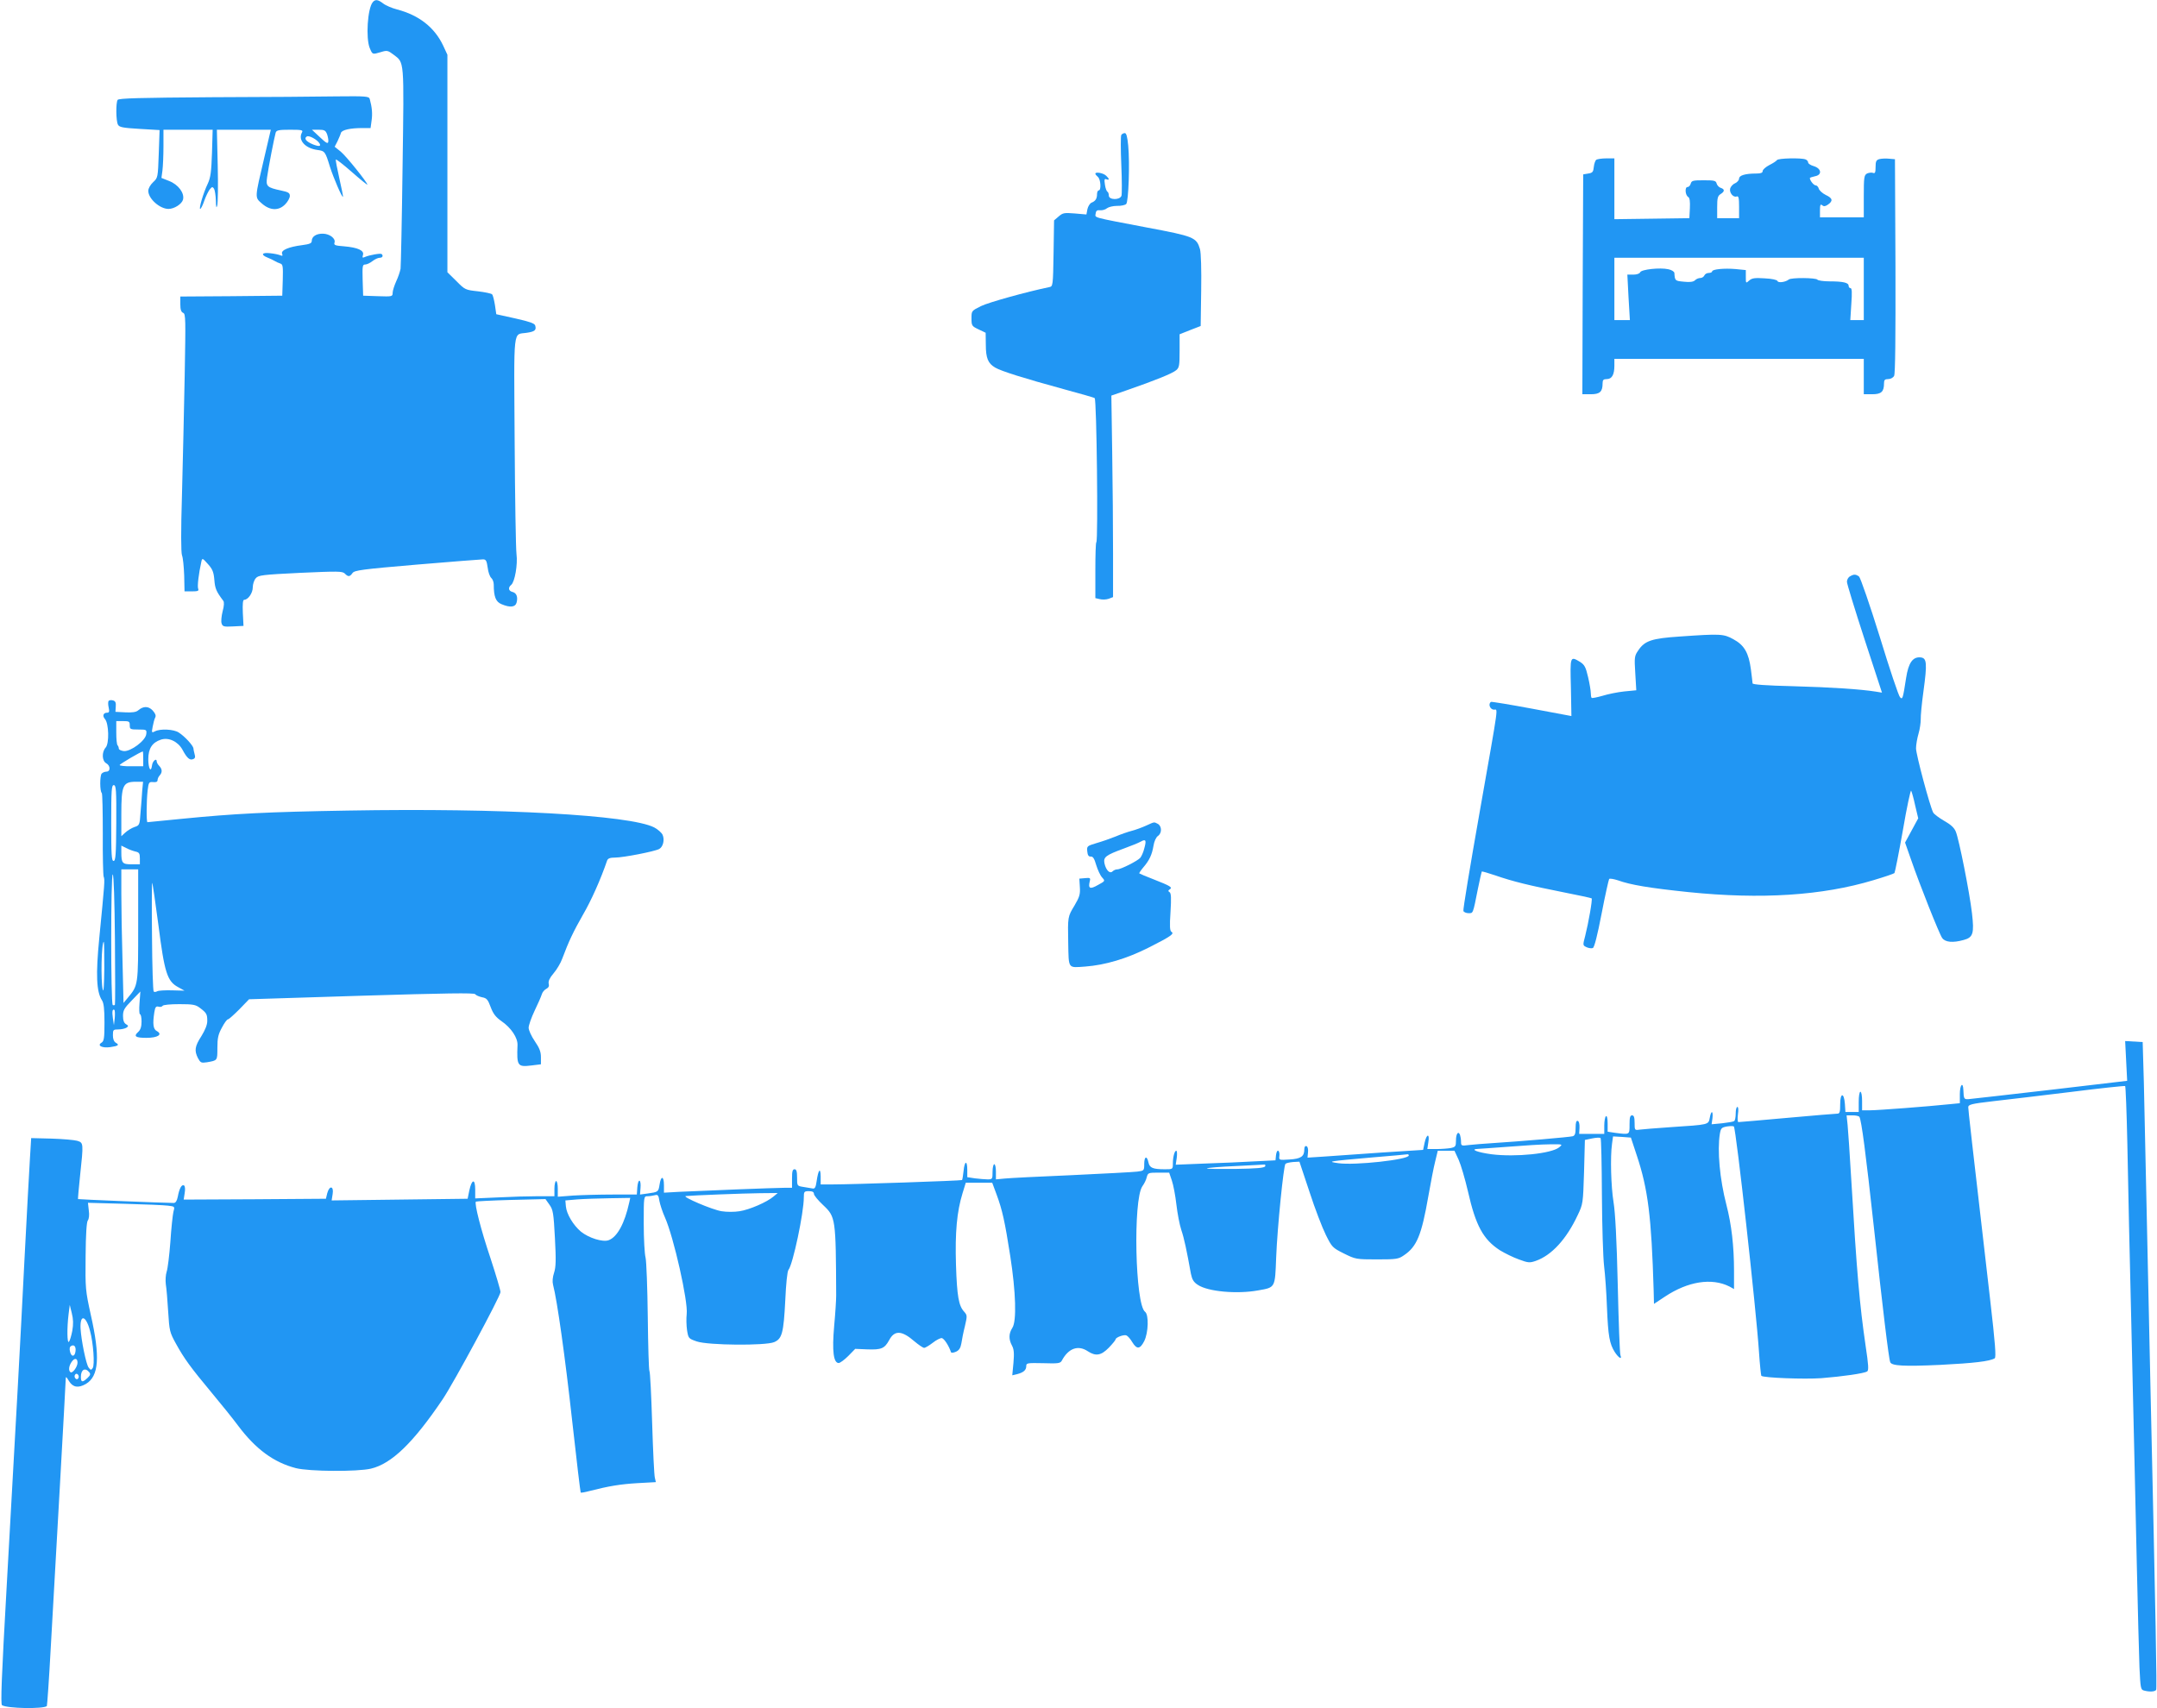 <?xml version="1.0" standalone="no"?>
<!DOCTYPE svg PUBLIC "-//W3C//DTD SVG 20010904//EN"
 "http://www.w3.org/TR/2001/REC-SVG-20010904/DTD/svg10.dtd">
<svg version="1.0" xmlns="http://www.w3.org/2000/svg"
 width="1280pt" height="1014pt" viewBox="0 0 1280 1014"
 preserveAspectRatio="xMidYMid meet">
<g transform="translate(0,1014) scale(0.1,-0.1)"
fill="#2196f3" stroke="none">
<path d="M2212 10127 c-31 -37 -42 -213 -18 -272 17 -40 15 -39 67 -24 35 11
41 10 74 -15 65 -50 63 -21 54 -661 -4 -319 -10 -593 -12 -610 -3 -16 -14 -50
-26 -75 -11 -25 -21 -55 -21 -68 0 -22 -2 -23 -87 -20 l-88 3 -3 93 c-2 83 -1
92 15 92 10 0 29 9 43 20 14 11 33 20 43 20 16 0 23 11 12 22 -6 6 -70 -5 -99
-17 -15 -7 -17 -5 -12 12 8 26 -30 44 -112 51 -53 4 -62 7 -57 22 8 24 -28 52
-68 53 -40 1 -67 -17 -67 -43 0 -14 -12 -19 -57 -25 -79 -10 -127 -30 -119
-51 5 -12 2 -15 -11 -9 -10 4 -37 10 -60 12 -49 6 -58 -9 -15 -26 15 -6 34
-15 42 -20 8 -5 23 -12 33 -15 16 -5 17 -17 15 -98 l-3 -93 -302 -3 -303 -2 0
-45 c0 -33 5 -47 17 -52 15 -6 15 -37 9 -372 -4 -201 -11 -518 -16 -703 -7
-224 -6 -346 0 -364 6 -14 11 -68 13 -120 l2 -94 44 0 c36 0 42 3 37 16 -6 14
3 89 19 161 5 22 7 21 39 -15 27 -30 34 -47 38 -94 4 -51 11 -68 53 -124 6 -8
5 -30 -4 -63 -7 -28 -10 -60 -6 -71 6 -19 13 -21 68 -18 l62 3 -4 78 c-2 52 0
77 8 77 23 0 51 40 51 74 0 19 8 43 18 54 15 18 39 21 264 32 223 10 249 10
264 -4 20 -21 30 -20 46 3 12 16 54 22 383 50 204 17 380 31 391 31 18 0 22
-8 28 -49 3 -27 13 -54 21 -61 8 -7 15 -24 15 -39 0 -73 12 -103 46 -117 52
-22 83 -18 90 11 8 33 -1 56 -26 62 -23 6 -26 26 -6 42 21 18 39 121 31 182
-4 30 -9 332 -11 671 -4 694 -12 629 73 643 47 7 57 16 49 43 -4 13 -34 23
-118 42 l-113 25 -8 55 c-5 30 -12 59 -17 63 -4 5 -42 13 -84 18 -74 8 -77 9
-128 61 l-53 52 0 646 0 645 -26 56 c-51 107 -143 179 -273 213 -31 8 -68 24
-83 36 -30 23 -46 25 -61 7z"/>
<path d="M1261 9563 c-429 -3 -557 -6 -563 -16 -11 -17 -10 -125 2 -147 8 -15
28 -19 128 -25 l119 -7 -5 -142 c-5 -139 -5 -141 -33 -167 -17 -16 -29 -37
-29 -52 0 -46 68 -107 120 -107 34 0 79 29 86 55 10 39 -28 90 -83 111 l-45
18 6 44 c3 25 6 89 6 143 l0 99 146 0 146 0 -4 -137 c-4 -113 -8 -146 -25
-183 -27 -56 -54 -150 -45 -150 4 0 15 21 24 48 9 26 24 56 32 67 14 17 17 18
26 5 5 -8 10 -40 11 -70 1 -41 3 -49 8 -30 4 14 6 121 3 238 l-5 212 160 0
160 0 -39 -167 c-57 -243 -57 -233 -14 -271 49 -43 101 -44 139 -4 15 15 27
38 27 49 0 18 -9 23 -51 32 -85 18 -92 25 -84 79 7 54 43 238 51 265 5 14 18
17 85 17 70 0 79 -2 71 -16 -25 -45 18 -94 91 -104 45 -6 47 -9 75 -100 21
-66 72 -184 77 -178 2 2 -8 50 -21 108 -13 58 -23 108 -21 113 1 4 44 -29 95
-74 50 -44 92 -78 92 -75 0 13 -126 170 -158 196 l-36 29 17 33 c8 18 18 40
20 49 6 18 55 29 129 29 l47 0 6 44 c6 40 3 78 -11 129 -5 15 -22 17 -192 15
-103 -2 -437 -4 -741 -5z m680 -220 c5 -15 9 -35 7 -44 -2 -14 -12 -9 -50 27
l-47 44 40 0 c34 0 41 -4 50 -27z m-45 -54 c11 -18 -3 -20 -39 -6 -41 17 -55
36 -36 47 12 8 61 -18 75 -41z"/>
<path d="M6654 9339 c-4 -6 -4 -86 0 -178 4 -91 4 -174 1 -183 -10 -27 -75
-25 -75 1 0 11 -4 21 -8 23 -5 2 -12 20 -15 41 -5 31 -3 38 8 33 20 -7 19 2
-1 21 -16 16 -64 25 -64 12 0 -4 7 -12 15 -19 17 -14 21 -80 5 -80 -5 0 -10
-10 -10 -22 0 -28 -10 -42 -33 -51 -9 -4 -20 -21 -24 -38 l-6 -32 -69 6 c-62
5 -71 4 -96 -18 l-27 -23 -3 -196 c-3 -192 -4 -196 -25 -200 -135 -28 -362
-91 -406 -113 -56 -28 -56 -28 -56 -73 0 -43 2 -46 42 -65 l42 -20 1 -70 c0
-81 13 -112 56 -137 36 -21 169 -63 407 -128 99 -27 181 -50 183 -53 12 -11
21 -843 10 -855 -4 -3 -6 -79 -6 -168 l0 -164 26 -6 c15 -4 39 -3 53 2 l26 10
0 259 c0 143 -2 412 -5 599 l-5 338 95 33 c159 55 269 99 290 118 18 15 20 29
20 115 l0 98 63 25 62 24 3 210 c2 125 -1 224 -7 246 -21 70 -34 76 -317 129
-329 63 -306 56 -302 83 2 17 9 21 27 19 13 -1 31 4 40 12 9 7 35 14 59 14 24
-1 49 5 55 11 14 14 22 240 12 347 -5 52 -11 74 -20 74 -8 0 -17 -5 -21 -11z"/>
<path d="M9473 9192 c-6 -4 -13 -23 -15 -42 -3 -30 -7 -36 -33 -40 l-30 -5 -3
-653 -2 -652 50 0 c54 0 70 15 70 64 0 21 5 26 25 26 30 0 45 26 45 79 l0 41
740 0 740 0 0 -105 0 -105 50 0 c54 0 70 15 70 64 0 21 5 26 25 26 14 0 29 8
35 19 7 14 9 228 8 653 l-3 633 -34 3 c-19 2 -44 1 -57 -2 -20 -5 -24 -13 -24
-47 0 -33 -3 -40 -16 -35 -8 3 -24 1 -35 -4 -17 -10 -19 -22 -19 -135 l0 -125
-130 0 -130 0 0 41 c0 33 3 39 13 31 10 -9 19 -7 35 4 31 22 27 38 -14 57 -20
10 -38 27 -41 37 -3 11 -11 20 -19 20 -11 0 -34 29 -34 43 0 3 14 7 31 11 43
8 38 46 -8 60 -18 5 -33 15 -33 21 0 7 -7 16 -16 19 -26 10 -162 7 -169 -4 -4
-6 -24 -19 -46 -30 -21 -11 -39 -27 -39 -35 0 -11 -11 -15 -39 -15 -64 0 -101
-11 -101 -30 0 -9 -11 -22 -24 -28 -13 -5 -26 -20 -29 -31 -6 -25 19 -55 39
-47 11 4 14 -9 14 -62 l0 -67 -65 0 -65 0 0 65 c0 54 3 67 20 78 25 15 26 29
1 37 -10 3 -21 15 -24 25 -4 18 -14 20 -77 20 -63 0 -72 -2 -77 -20 -3 -11
-11 -20 -19 -20 -17 0 -14 -48 4 -59 9 -5 12 -26 10 -67 l-3 -59 -222 -3 -223
-3 0 181 0 180 -47 0 c-27 0 -53 -4 -60 -8z m1587 -767 l0 -185 -40 0 -40 0 6
95 c5 69 4 95 -5 95 -6 0 -11 6 -11 14 0 18 -32 26 -112 26 -37 0 -70 5 -73
10 -8 12 -157 13 -170 1 -18 -15 -63 -22 -67 -9 -3 7 -32 14 -77 16 -59 4 -75
1 -91 -13 -20 -18 -20 -17 -20 22 l0 40 -60 6 c-68 6 -140 -1 -140 -14 0 -5
-9 -9 -20 -9 -11 0 -23 -7 -26 -15 -4 -8 -14 -15 -24 -15 -10 0 -25 -6 -32
-14 -10 -9 -30 -12 -66 -8 -52 5 -53 5 -56 52 -1 8 -16 18 -36 22 -49 11 -160
-1 -167 -18 -3 -8 -20 -14 -40 -14 l-36 0 7 -135 8 -135 -46 0 -46 0 0 185 0
185 740 0 740 0 0 -185z"/>
<path d="M10978 6719 c-10 -5 -18 -20 -18 -32 0 -12 47 -165 104 -340 l104
-318 -37 6 c-87 14 -263 26 -488 32 -165 4 -243 10 -243 17 0 6 -5 44 -10 84
-13 97 -39 143 -104 178 -58 32 -76 33 -318 16 -166 -11 -208 -25 -246 -82
-23 -33 -24 -41 -18 -136 l6 -101 -72 -7 c-39 -4 -97 -16 -129 -26 -32 -9 -61
-15 -64 -12 -3 3 -5 16 -5 29 0 13 -7 56 -16 94 -14 60 -21 73 -47 90 -60 36
-60 36 -55 -151 2 -93 3 -170 3 -170 0 0 -106 20 -235 44 -129 24 -238 42
-242 40 -18 -11 -7 -43 15 -46 27 -4 37 71 -84 -617 -55 -311 -98 -570 -95
-578 3 -7 17 -13 30 -13 28 0 26 -8 56 144 11 55 22 101 23 103 2 2 37 -8 78
-22 106 -37 210 -62 402 -100 92 -18 170 -35 172 -37 6 -6 -19 -147 -38 -222
-15 -57 -15 -57 8 -68 13 -6 30 -8 37 -5 9 3 27 74 52 203 21 110 42 202 45
207 4 4 27 0 52 -8 74 -27 188 -46 419 -70 431 -44 793 -21 1098 71 64 19 120
38 124 42 3 4 26 118 50 254 23 136 46 241 49 235 4 -7 15 -46 24 -88 l18 -76
-39 -72 -39 -72 34 -97 c53 -154 169 -445 186 -469 18 -26 64 -30 128 -12 56
15 63 39 49 159 -14 122 -77 439 -96 484 -9 23 -30 42 -69 64 -31 18 -60 40
-65 49 -20 38 -102 345 -102 381 0 21 7 61 15 88 8 27 13 65 13 84 -1 19 6 94
16 166 23 168 20 198 -16 202 -47 5 -73 -31 -87 -123 -19 -123 -21 -129 -36
-113 -8 7 -62 168 -120 358 -59 190 -115 351 -123 358 -19 14 -31 15 -54 1z"/>
<path d="M644 5979 c-3 -5 -3 -23 1 -39 5 -23 3 -30 -9 -30 -23 0 -30 -19 -13
-38 23 -26 26 -145 4 -169 -24 -27 -22 -79 3 -93 26 -14 27 -50 1 -50 -10 0
-23 -6 -28 -12 -11 -15 -11 -104 1 -115 4 -4 6 -113 6 -243 -1 -129 2 -243 5
-253 8 -19 6 -38 -26 -366 -21 -215 -17 -317 16 -368 11 -16 15 -53 15 -132 0
-94 -3 -111 -18 -120 -28 -17 5 -33 53 -26 48 7 55 13 32 26 -11 7 -17 22 -17
44 0 33 2 35 33 35 17 0 39 5 47 10 13 9 13 12 -2 21 -12 7 -18 22 -18 49 0
33 7 46 52 92 l51 53 -5 -68 c-3 -37 -2 -67 3 -67 5 0 9 -20 9 -43 0 -31 -6
-49 -20 -62 -29 -26 -16 -35 49 -35 67 0 98 20 62 40 -22 11 -26 42 -15 113 5
30 10 36 25 32 9 -3 20 -1 24 5 3 6 46 10 99 10 81 0 97 -3 122 -22 40 -30 44
-38 44 -78 0 -23 -13 -54 -35 -90 -39 -60 -43 -86 -20 -131 15 -27 19 -29 53
-24 63 11 62 9 62 86 0 58 5 80 27 120 14 27 30 49 36 49 5 0 35 27 67 59 l58
60 668 21 c497 15 669 18 674 9 4 -6 22 -14 40 -18 28 -5 35 -13 52 -59 15
-40 30 -59 64 -83 57 -39 97 -99 95 -142 -5 -124 0 -131 82 -121 l57 7 0 42
c0 33 -9 55 -37 96 -20 29 -36 65 -36 79 0 14 16 60 35 100 20 41 39 85 43 98
3 12 15 27 27 33 14 7 18 17 14 31 -3 15 6 34 29 61 19 22 42 61 51 86 39 104
66 161 123 261 50 86 105 209 144 323 5 12 17 17 48 17 47 0 233 36 261 51 23
13 33 54 20 84 -6 13 -29 33 -50 44 -145 74 -911 116 -1817 100 -479 -8 -672
-18 -987 -49 -109 -11 -200 -20 -203 -20 -7 0 -6 125 1 188 6 49 8 52 33 50
18 -2 26 2 26 12 0 8 6 21 13 28 16 18 15 37 -3 56 -8 8 -15 20 -15 26 0 24
-25 3 -28 -23 -6 -47 -22 -18 -22 37 0 63 23 99 75 116 46 15 101 -11 128 -60
26 -49 43 -64 62 -56 13 4 15 13 10 29 -3 12 -7 28 -7 35 -2 17 -51 71 -87 94
-29 20 -111 24 -142 7 -19 -10 -20 -8 -13 28 4 21 10 45 15 54 6 12 1 24 -15
42 -25 27 -56 27 -87 0 -12 -10 -36 -13 -75 -11 l-59 3 2 31 c2 24 -2 33 -17
37 -11 3 -23 1 -26 -4z m126 -144 c0 -23 3 -25 51 -25 49 0 50 -1 47 -27 -4
-39 -92 -104 -133 -101 -16 2 -30 8 -30 15 0 6 -3 15 -7 19 -5 4 -8 38 -8 76
l0 68 40 0 c36 0 40 -2 40 -25z m80 -199 l0 -44 -70 0 c-38 -1 -70 3 -70 7 0
6 124 79 138 81 1 0 2 -20 2 -44z m-6 -188 c-2 -29 -6 -88 -10 -130 -5 -75 -6
-77 -37 -87 -17 -6 -41 -21 -54 -33 l-23 -21 0 132 c0 170 9 191 87 191 l42 0
-5 -52z m-154 -193 c-1 -188 -4 -225 -16 -225 -12 0 -14 37 -14 225 0 195 2
225 15 225 14 0 16 -29 15 -225z m113 -169 c23 -5 27 -11 27 -41 l0 -35 -49 0
c-55 0 -61 7 -61 71 l0 40 28 -14 c15 -8 39 -17 55 -21z m17 -436 c0 -362 1
-357 -63 -434 l-24 -29 -6 249 c-4 137 -7 315 -7 397 l0 147 50 0 50 0 0 -330z
m-138 -82 c2 -211 2 -386 0 -391 -2 -4 -8 -5 -13 -2 -12 8 -12 775 0 775 6 0
11 -160 13 -382z m258 82 c36 -283 52 -334 117 -369 l38 -21 -75 2 c-41 1 -81
-1 -88 -6 -7 -4 -16 -5 -20 -1 -4 4 -9 151 -10 328 -2 177 -1 320 1 317 3 -3
19 -115 37 -250z m-321 -257 c-1 -95 -4 -146 -9 -128 -13 51 -8 285 6 285 2 0
3 -71 3 -157z m62 -295 l-5 -43 -6 40 c-6 42 -3 58 9 51 3 -3 4 -24 2 -48z"/>
<path d="M6802 5240 c-24 -11 -62 -25 -85 -31 -23 -6 -67 -21 -97 -34 -30 -12
-81 -30 -113 -39 -56 -17 -58 -18 -55 -49 2 -23 8 -32 21 -31 13 1 21 -12 32
-50 9 -29 24 -62 35 -74 19 -21 19 -21 -25 -45 -47 -27 -59 -21 -48 23 5 19 2
21 -28 18 l-34 -3 3 -50 c3 -43 -2 -59 -32 -110 -40 -66 -40 -66 -37 -220 3
-159 -3 -149 100 -142 120 9 247 47 376 112 133 67 155 83 137 94 -10 6 -12
32 -6 118 5 83 4 112 -6 118 -9 6 -9 9 1 16 19 12 6 20 -96 60 -44 17 -82 33
-84 35 -2 2 8 17 23 35 37 43 52 76 61 129 4 26 15 50 26 58 25 17 24 58 0 72
-24 12 -18 13 -69 -10z m-12 -137 c-5 -21 -16 -45 -23 -54 -15 -18 -115 -69
-137 -69 -9 0 -21 -5 -28 -12 -16 -16 -39 7 -48 48 -7 37 7 48 116 88 41 15
86 33 100 41 30 17 34 8 20 -42z"/>
<path d="M12617 3843 l6 -118 -459 -54 c-252 -29 -470 -54 -484 -55 -25 -1
-27 2 -29 54 -2 53 -21 32 -21 -24 l0 -54 -62 -6 c-123 -13 -424 -36 -470 -36
l-48 0 0 55 c0 30 -4 55 -10 55 -6 0 -10 -27 -10 -60 l0 -60 -39 0 -40 0 -3
47 c-5 70 -28 69 -28 -1 0 -47 -3 -56 -17 -56 -10 0 -144 -11 -298 -25 -154
-14 -284 -25 -289 -25 -5 0 -6 20 -3 45 4 27 3 45 -3 45 -6 0 -10 -18 -10 -39
0 -22 -4 -42 -9 -45 -5 -4 -37 -9 -71 -13 l-63 -6 5 36 c5 47 -8 48 -16 2 -8
-41 -3 -40 -231 -55 -88 -6 -172 -13 -187 -15 -27 -4 -28 -3 -28 40 0 33 -4
45 -15 45 -12 0 -15 -13 -15 -55 0 -61 2 -60 -84 -49 l-46 7 0 49 c0 30 -4 47
-10 43 -5 -3 -10 -28 -10 -56 l0 -49 -75 0 -74 0 2 36 c1 22 -3 39 -10 41 -9
3 -13 -9 -13 -40 0 -35 -4 -47 -17 -51 -18 -5 -305 -30 -478 -41 -49 -3 -111
-8 -137 -11 -46 -6 -48 -5 -48 19 0 14 -3 32 -6 41 -10 26 -24 7 -24 -33 0
-35 -3 -39 -31 -45 -17 -3 -56 -6 -85 -6 l-54 0 6 40 c9 54 -10 52 -22 -2 l-9
-43 -250 -16 c-137 -10 -292 -20 -343 -24 l-93 -6 3 32 c2 19 -2 34 -9 36 -8
3 -13 -4 -13 -19 0 -42 -20 -56 -88 -60 -62 -4 -63 -4 -60 21 2 14 -1 28 -7
31 -5 3 -11 -9 -13 -26 l-3 -31 -122 -6 c-67 -4 -200 -10 -296 -13 l-174 -7 6
41 c3 23 2 42 -3 42 -10 0 -20 -37 -20 -77 0 -33 -1 -33 -47 -33 -72 0 -91 8
-98 41 -9 42 -25 36 -25 -10 0 -39 -1 -40 -42 -45 -24 -3 -198 -12 -388 -21
-190 -8 -369 -17 -397 -20 l-53 -5 0 45 c0 25 -4 45 -10 45 -5 0 -10 -20 -10
-45 0 -43 -1 -45 -29 -45 -15 0 -49 3 -75 6 l-46 7 0 43 c0 60 -16 55 -22 -6
-3 -28 -7 -52 -9 -54 -4 -4 -649 -26 -767 -26 l-72 0 0 48 c-1 56 -14 40 -24
-29 -5 -37 -11 -46 -24 -43 -9 1 -34 6 -54 9 -38 6 -38 6 -38 55 0 38 -4 50
-15 50 -12 0 -15 -13 -15 -55 l0 -55 -46 0 c-49 0 -482 -17 -626 -24 l-88 -5
0 45 c0 55 -18 58 -26 3 -7 -44 -8 -44 -72 -53 l-44 -6 3 40 c2 22 -1 41 -6
42 -6 2 -11 -16 -13 -39 l-3 -43 -143 0 c-79 0 -184 -3 -234 -6 l-92 -7 0 47
c0 25 -4 46 -10 46 -5 0 -10 -20 -10 -45 l0 -45 -98 0 c-55 0 -160 -3 -235 -7
l-137 -6 0 52 c0 67 -20 64 -35 -5 l-10 -49 -403 -5 -404 -5 6 38 c8 48 -19
53 -32 5 l-8 -33 -422 -3 -422 -2 6 39 c4 23 2 41 -4 45 -14 8 -28 -18 -37
-67 -5 -25 -13 -37 -24 -37 -57 0 -565 21 -568 23 -1 2 4 63 12 137 21 197 21
197 -17 209 -18 5 -87 11 -153 13 l-120 3 -7 -115 c-4 -63 -19 -338 -33 -610
-27 -535 -44 -843 -105 -1929 -31 -548 -37 -707 -28 -712 31 -20 247 -23 266
-5 2 3 13 157 23 343 11 186 35 616 54 957 19 340 35 628 35 640 0 18 3 16 20
-12 23 -37 55 -42 100 -16 77 46 85 160 29 409 -32 146 -33 156 -31 349 1 132
6 203 13 212 7 9 10 33 6 59 l-5 46 217 -6 c119 -3 235 -8 258 -11 41 -5 41
-5 32 -37 -4 -18 -13 -98 -18 -178 -6 -80 -16 -160 -22 -177 -6 -18 -8 -51 -5
-75 4 -23 10 -96 14 -162 7 -114 9 -123 46 -190 49 -89 87 -141 211 -290 55
-66 127 -155 158 -197 105 -140 212 -218 343 -252 79 -20 363 -22 445 -3 123
29 252 154 426 412 66 98 343 612 343 636 0 12 -27 102 -59 200 -57 169 -97
326 -87 337 3 2 97 7 209 10 l204 5 24 -34 c21 -30 24 -48 32 -197 7 -131 6
-172 -5 -206 -9 -27 -11 -53 -6 -72 24 -90 72 -431 113 -804 26 -234 49 -427
51 -429 2 -2 25 2 51 9 117 30 185 41 286 47 l109 6 -6 26 c-4 14 -11 160 -16
324 -5 164 -12 303 -16 309 -4 5 -8 150 -10 322 -2 171 -8 329 -13 351 -6 22
-11 113 -11 203 0 161 0 162 23 162 12 0 31 3 43 6 18 5 22 0 27 -34 4 -21 18
-65 33 -98 52 -117 138 -499 129 -573 -3 -26 -2 -68 2 -96 8 -49 9 -50 58 -67
67 -23 407 -26 459 -4 47 20 56 54 66 249 4 94 12 173 19 180 26 32 91 338 91
430 0 34 2 37 30 37 21 0 30 -5 30 -16 0 -9 25 -39 55 -67 74 -70 75 -77 77
-537 0 -25 -5 -106 -12 -181 -13 -148 -4 -219 27 -219 8 0 34 19 57 42 l41 42
72 -3 c83 -3 102 5 129 54 32 61 75 59 150 -6 25 -21 51 -39 58 -39 7 0 30 14
51 30 21 17 46 29 54 28 14 -3 42 -46 54 -83 2 -6 13 -5 30 2 19 9 27 22 32
50 3 21 12 67 21 102 14 61 14 64 -4 85 -33 35 -43 92 -49 278 -6 192 5 316
39 426 l19 62 78 0 79 0 26 -70 c34 -92 49 -160 81 -365 33 -212 39 -388 12
-427 -21 -33 -22 -67 -2 -104 12 -22 14 -46 9 -103 l-7 -74 29 7 c38 10 54 24
54 48 0 18 6 19 101 17 91 -3 102 -1 111 17 39 72 96 92 153 54 47 -31 79 -26
125 21 22 23 40 45 40 49 0 12 49 30 64 24 8 -3 24 -21 35 -40 27 -44 46 -43
71 6 25 50 28 157 5 174 -59 43 -72 665 -16 745 11 15 23 39 26 54 7 26 10 27
70 27 l63 0 16 -47 c9 -26 21 -90 27 -143 6 -52 19 -120 29 -150 17 -50 32
-121 57 -260 7 -34 16 -50 41 -66 59 -40 232 -56 358 -33 103 18 100 14 107
196 7 179 44 544 55 555 5 5 25 9 45 11 l38 2 60 -180 c32 -99 76 -213 97
-255 36 -72 39 -76 107 -110 69 -34 72 -35 196 -35 117 0 128 2 161 25 76 51
104 120 144 350 14 80 32 173 41 208 l15 62 50 0 49 0 25 -54 c13 -29 38 -114
55 -187 46 -204 91 -286 190 -350 28 -17 78 -42 112 -54 56 -21 65 -21 100 -9
95 33 183 130 249 271 32 67 32 70 38 257 l5 190 43 9 c24 5 47 6 50 2 4 -3 7
-156 8 -338 1 -183 7 -372 13 -422 6 -49 14 -160 17 -245 7 -170 15 -216 47
-266 23 -35 44 -46 33 -18 -4 9 -11 197 -16 418 -6 267 -15 431 -25 491 -15
92 -20 268 -9 346 l6 44 53 -3 53 -4 35 -106 c67 -201 87 -366 100 -799 l2
-82 65 43 c137 91 278 113 383 60 l27 -15 0 108 c0 147 -15 275 -45 391 -40
154 -55 324 -39 423 6 33 10 37 42 43 20 3 38 3 41 0 13 -12 133 -1092 149
-1337 5 -76 12 -140 14 -143 12 -12 254 -21 356 -14 125 10 253 28 272 40 10
6 8 39 -9 151 -36 249 -52 427 -86 999 -8 140 -18 281 -21 313 l-6 57 35 0
c20 0 38 -4 41 -9 12 -19 38 -216 86 -656 52 -480 88 -779 97 -800 8 -22 81
-26 298 -16 196 10 293 21 322 39 9 6 3 88 -27 347 -112 967 -130 1127 -130
1143 0 16 18 21 148 36 81 9 289 34 462 55 173 22 318 37 321 35 3 -2 9 -155
13 -341 3 -186 15 -714 26 -1173 11 -459 24 -1053 30 -1320 6 -267 13 -544 16
-617 6 -123 7 -132 27 -137 33 -9 65 -7 72 4 5 8 -2 379 -35 1850 -5 239 -15
678 -21 975 -6 297 -14 648 -17 780 l-7 240 -52 3 -52 3 6 -118z m-3365 -513
c-45 -37 -258 -59 -401 -41 -83 11 -132 30 -80 32 13 0 96 7 184 13 88 7 196
14 240 14 80 1 80 1 57 -18z m-892 -48 c0 -25 -320 -60 -418 -46 -71 10 -61
11 198 34 113 9 208 18 213 19 4 0 7 -3 7 -7z m-852 -64 c-4 -10 -50 -14 -178
-16 -96 -1 -171 0 -168 3 3 4 80 10 170 14 89 4 167 9 171 9 5 1 7 -4 5 -10z
m-2918 -180 c-39 -33 -142 -78 -201 -87 -30 -5 -78 -5 -107 0 -54 8 -239 87
-212 90 37 4 345 16 440 17 l105 1 -25 -21z m-856 -35 c-27 -124 -71 -205
-122 -224 -35 -13 -118 13 -165 51 -46 39 -85 105 -89 150 l-3 35 70 6 c39 3
125 6 193 7 l122 2 -6 -27z m-3305 -762 c-6 -31 -15 -60 -20 -65 -11 -12 -12
83 -2 164 l7 55 12 -49 c9 -36 10 -64 3 -105z m105 1 c20 -73 29 -204 16 -222
-9 -13 -12 -13 -24 3 -15 19 -44 162 -48 232 -4 87 32 78 56 -13z m-86 -123
c-4 -32 -24 -35 -32 -3 -5 18 -3 30 6 35 18 11 30 -4 26 -32z m12 -67 c0 -24
-29 -64 -41 -57 -14 9 -11 38 7 63 17 24 34 21 34 -6z m69 -56 c10 -11 7 -19
-10 -35 -30 -28 -39 -26 -39 7 0 43 25 57 49 28z m-64 -36 c-5 -8 -11 -8 -17
-2 -6 6 -7 16 -3 22 5 8 11 8 17 2 6 -6 7 -16 3 -22z"/>
</g>
</svg>
